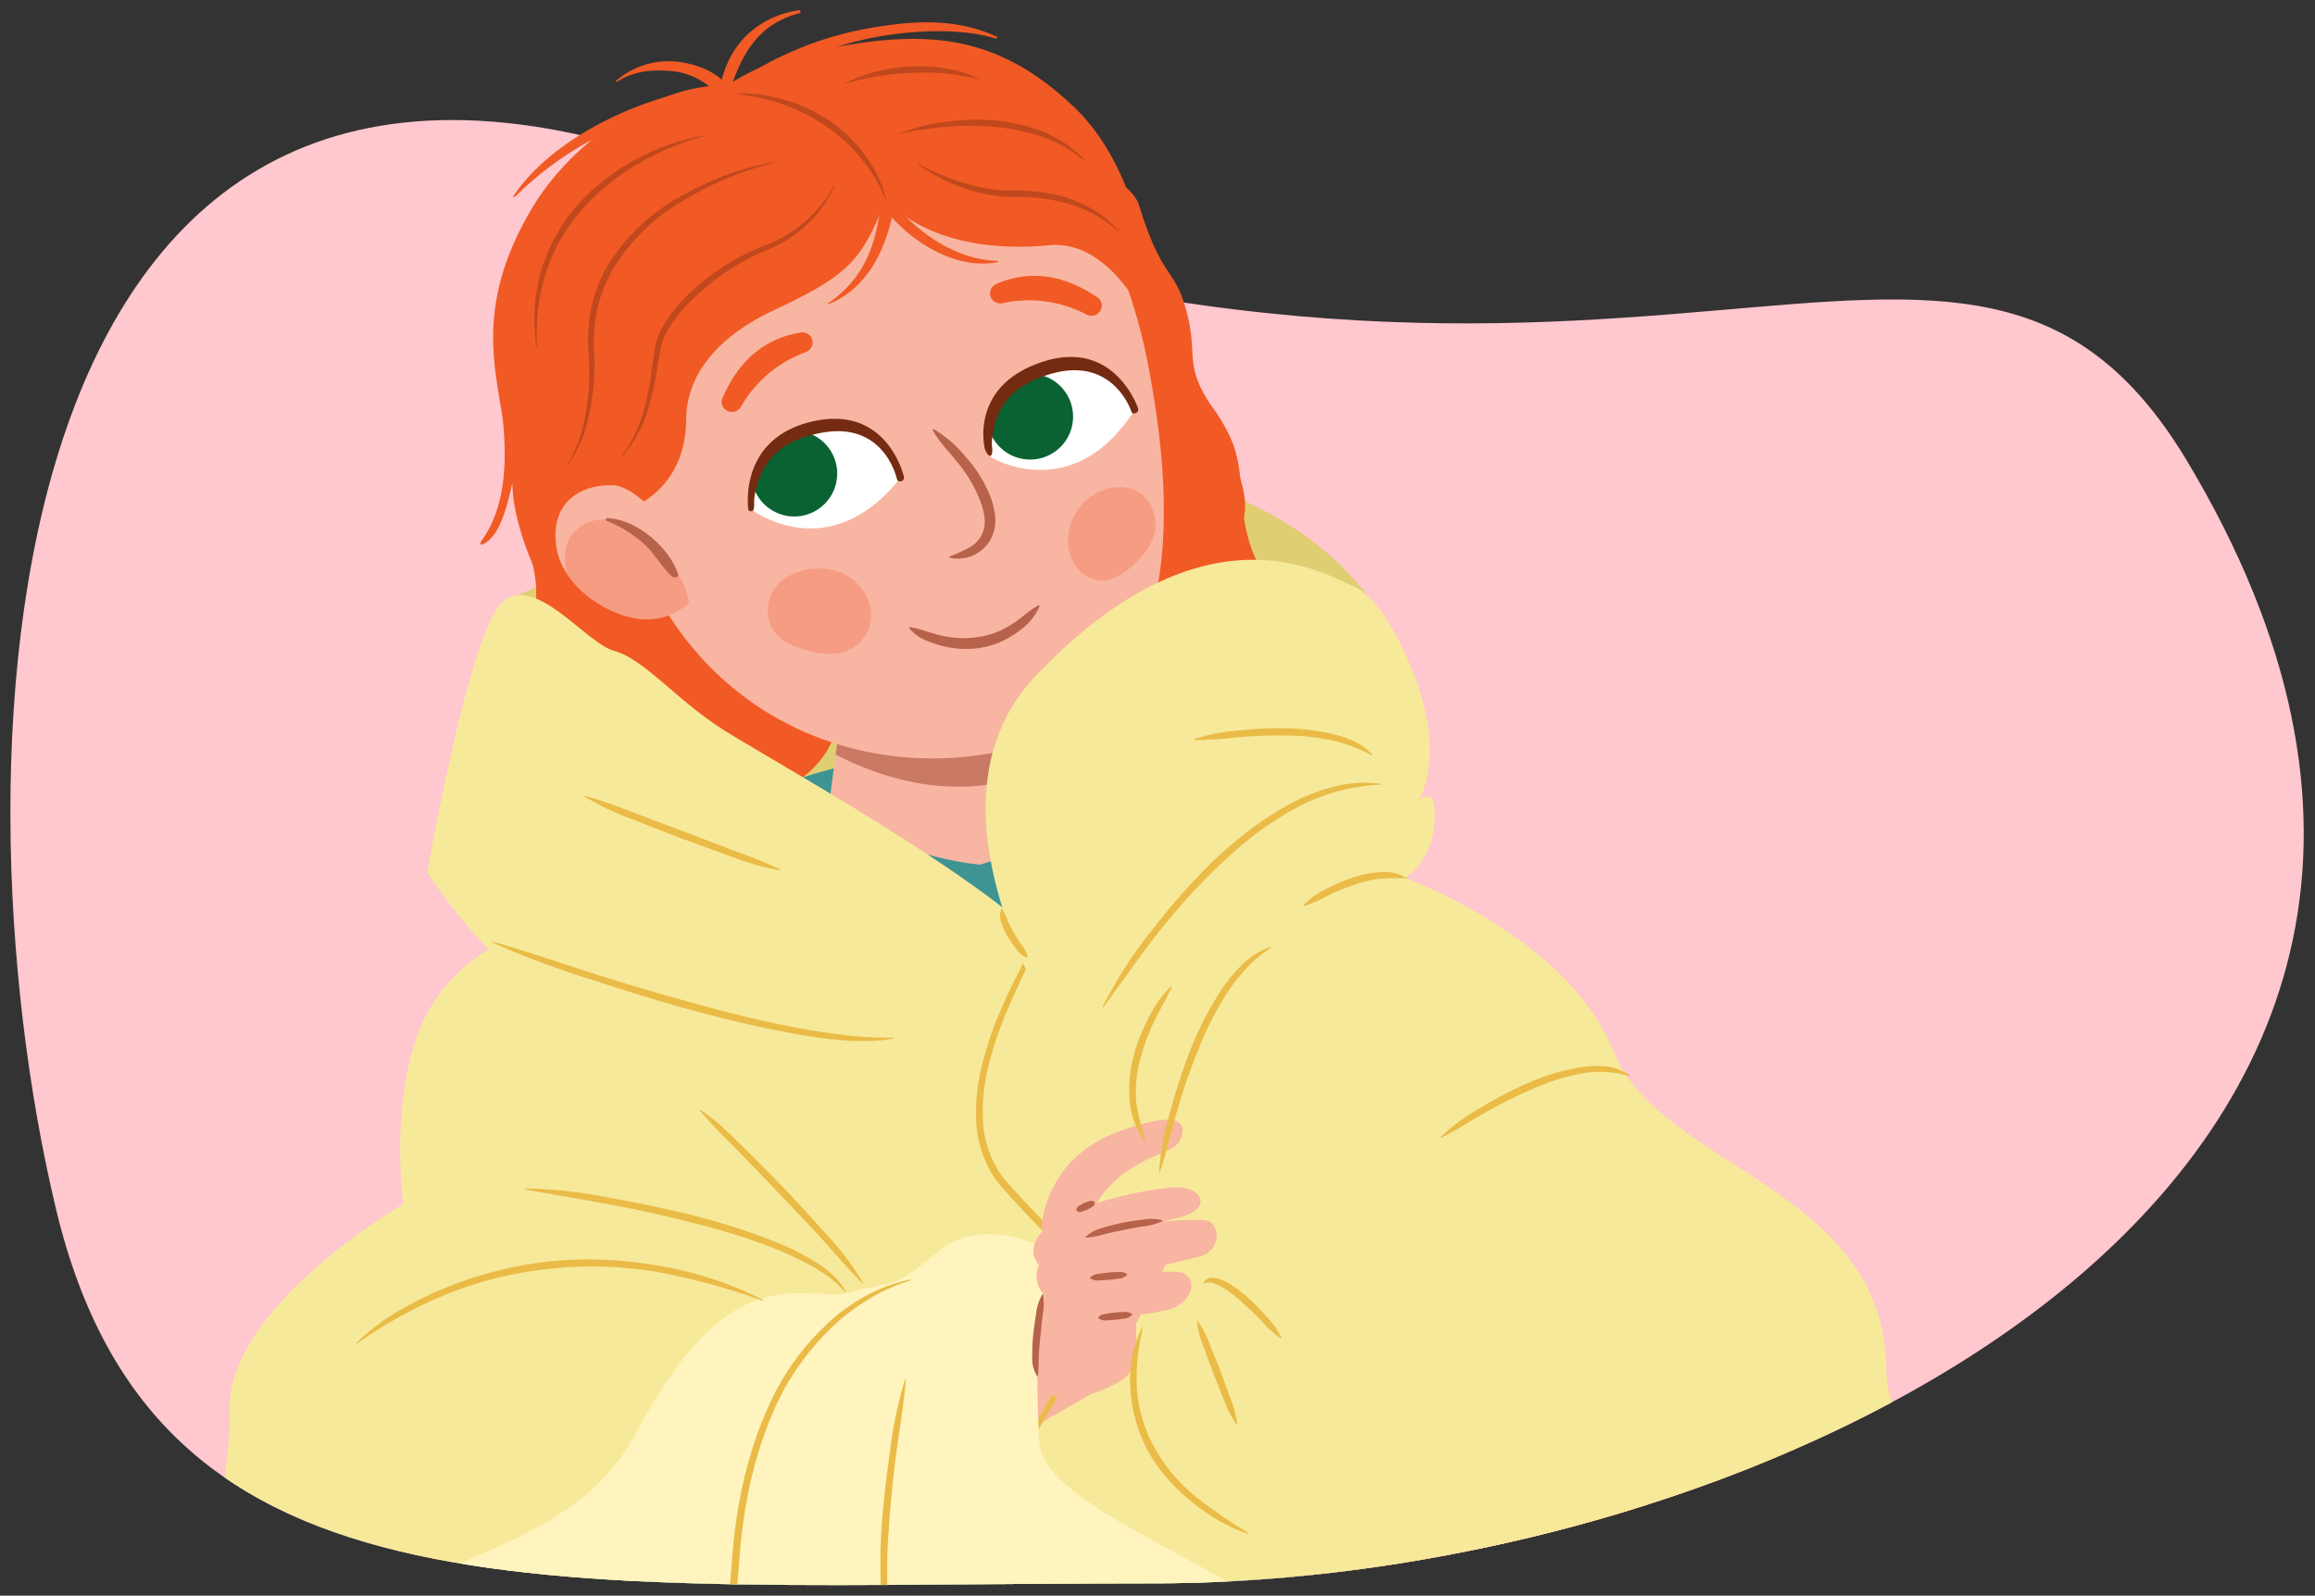 <svg xmlns="http://www.w3.org/2000/svg" xmlns:xlink="http://www.w3.org/1999/xlink" width="380" height="262" viewBox="0 0 380 262"><rect x="0" y="0" width="380" height="262" fill="#333333" stroke="none"/><defs><clipPath id="a"><path d="M359.021,75.726c70.589,117.882-69.629,184.235-169.235,184.235S25.856,268.12,9.2,198.55C-8.8,123.373,43.951-54.666,161.551-9.686,314.727,48.9,322.27,14.351,359.021,75.726Z" fill="none"/></clipPath><clipPath id="b"><path d="M236.049,294.141c.725,10.134,19.919,12.614,40.033,9.639,25.263-3.734,34.263-16.366,31.7-26.2-4.414-16.931-26.323-13.187-41.82-7.736C247.59,276.307,234.4,271.168,236.049,294.141Z" fill="none"/></clipPath><clipPath id="c"><path d="M221.508,184.271a110.937,110.937,0,0,0,5.309,22.6c4.7-4.021,27.973,12.718,17.435,22.268-23.733,21.5-38.649,16.38-52.605-31.66Z" fill="none"/></clipPath><clipPath id="d"><path d="M170.935,114.439s1.357,14.763,1.109,18.759c1.234,12.395-20.27,25.152-36-.756l2.743-20.78Z" fill="none"/></clipPath><clipPath id="e"><path d="M91.34,89.94c-1.09-6.909,3.323-10.436,9.3-10.267,3.179.088,8.034,5.108,9.853,8.725.647,1.288,4.316,9.3,2.529,10.716-4.534,3.61-9.036,2.972-13.466.75C96.059,98.11,92.041,94.407,91.34,89.94Z" fill="#f8b5a2"/></clipPath><clipPath id="f"><path d="M162.589,75.048s13.468,8.21,23.667-7.731c0,0-3.273-9.944-14.5-6.636C160.38,64.034,162.589,75.048,162.589,75.048Z" fill="#fff"/></clipPath><clipPath id="g"><path d="M123.48,83.749s12.565,9.533,24.33-5.291c0,0-2.248-10.225-13.755-8.073C122.4,72.565,123.48,83.749,123.48,83.749Z" fill="#fff"/></clipPath><clipPath id="h"><path d="M101.713,279.661s1.233,36.559,19.307,50.114,69.166,9.275,104.747-5.34c-10.4-22.88-13.174-48.156-7.805-75.993-14.425,6.621-29.085,15.755-43.952,27.111A231.544,231.544,0,0,1,101.713,279.661Z" fill="none"/></clipPath></defs><path d="M359.021,75.726c70.589,117.882-69.629,184.235-169.235,184.235S25.856,268.12,9.2,198.55c-18-75.177-11.129-215.1,106.471-170.118C268.845,87.02,322.27,14.351,359.021,75.726Z" fill="#ffc7ce"/><g clip-path="url(#a)"><path d="M82.417,98.983s60.089-29.825,99.563-23.246S233.3,105.124,233.3,124.422s-3.948,17.106-3.948,17.106,42.106,60.527,31.141,92.984,91.229-3.509,77.633,53.071S150.4,395.04,125.839,352.934,82.417,98.983,82.417,98.983Z" fill="#e0ce73"/><g clip-path="url(#b)"><path d="M243.383,268.2a27.782,27.782,0,0,1,8.445-2.687,87.7,87.7,0,0,0,13.138-3.917,71.3,71.3,0,0,1,27.22-4.765c8.49.2,16.7,2.458,22.833,8.506,4.9,4.837,10.864,12.639,11.817,19.578a5.161,5.161,0,0,1-7,5.425c-6.343-2.677-9.052-9.753-13.151-14.819-5.268-6.511-13.589-6.973-21.476-6.68-8.393.309-16.018,3.76-23.944,6.122-5.226,1.557-15.445,4.394-19.392-.792C240.242,272.021,241.167,269.434,243.383,268.2Z" fill="#685a65"/></g><path d="M224.535,238.164s29.575-19.306,48.471-16.02,22.181,20.128,16.431,32.451-61.616,44.774-61.616,44.774Z" fill="#f8b5a2"/><path d="M244.665,222.348c-2.479,13.471-4.221,23.742-1.232,37.38L199.48,274.516l-3.286-30.808Z" fill="#2e4970"/><path d="M226.664,203.671s-15.829,35.908-44.027,13.994l2.174-13.674,23.365-10.973,12.056.564Z" fill="#dd9226"/><path d="M221.508,184.271a110.937,110.937,0,0,0,5.309,22.6c14.676-9.833,20.474,4.225,13.327,17.75-14.963,28.316-34.541,20.9-48.5-27.142Z" fill="#f8b5a2"/><g clip-path="url(#c)"><path d="M186.665,204.165l37.013-15.083,4.254,14.885s-24.451-.814-33.163,15.149Z" fill="#b7624b" opacity="0.6"/></g><path d="M182.187,127.64c12.513.73,29.885,8.851,44.477,76.031,0,0-23.422-8.068-44.027,13.994L165.9,168.038S169.675,126.911,182.187,127.64Z" fill="#3d9493"/><path d="M186.049,217.031s-6.27-15.452-1.562-36.941l-14.4,20.877,10.764,21.916Z" fill="#c48f3b" opacity="0.4"/><path d="M201.5,168.8c-2.525-16.295-9.088-37.161-16.8-41.289-25.594-6.459-46.028-4.482-64.283,4.923-30.99,24.886-25.243,146.077-25.243,146.077,55.331,20.273,112.909-9.085,112.909-9.085C197.41,223.509,204.855,190.417,201.5,168.8Z" fill="#3d9493"/><path d="M170.935,114.439s1.358,14.763,1.109,18.759c.124,4.126-4.1,6.575-11.117,8.768,0,0-13.878-.974-24.887-9.524l2.743-20.78Z" fill="#f8b5a2"/><g clip-path="url(#d)"><path d="M137.182,111.737l39.312,7.231-.043,4.278s-16.432,13.611-41.3-.442Z" fill="#b7624b" opacity="0.7"/></g><path d="M127.71,229.709l.315-7.561h-35.6l.63,9.137A110.044,110.044,0,0,0,127.71,229.709Z" fill="#b7624b" opacity="0.6"/><path d="M210.979,258.3S240.555,239,259.45,242.281s23.375,20.758,16.431,32.451c-23.4,39.415-97.445,50.442-97.445,50.442Z" fill="#f8b5a2"/><path d="M123.975,131c-47.239,11.913-39.1,92.795-39.1,92.795,15.659,6.606,33.09,4.673,52.579-.822-1.484-28.54-4.72-52.228-11.913-72.3L134.165,140Z" fill="#3d9493"/><path d="M140.176,24.232c.878-3.7,11.529-14.717,13.5-13.365,7.032,4.829,14.549,8.1,19.411,14.446.364.188.73.375,1.088.565,3.356,1.785,11.331,3.037,12.868,8.032,3.884,12.611,5.937,9.714,7.935,18.054,1.543,6.442-.533,8.042,3.8,14.583a28.465,28.465,0,0,1,3.286,5.533c2.4,5.373,1.5,13.009,1.858,16.484.842,8,4.378,12.267,7.906,12.312.306.1,1.317.213.6.946-5.576,5.707-6.218,7.423-13.69,4.262-.025-.54.227,3.715,2.914,6.386.462.457,1.073,1.152.387,1.53-7.945,4.334-20.291,1.055-22.037-.281-4.331-2.023-2.027-8.983-1.585-14.519a19.713,19.713,0,0,1-.816-3.726,31.475,31.475,0,0,0-5.462-12.328c-3.743-5.47-9.271-9-12.789-14.663-.768-1.237-.169-3.328,1.063-3.592a6.01,6.01,0,0,1-.8-1.358,2.628,2.628,0,0,1,1.618-3.543,4.283,4.283,0,0,1,1.179-.1c-.015-.027-.03-.05-.044-.077a1.792,1.792,0,0,1,2.446-2.4c.163.11.315.232.472.349,0-.148,0-.3,0-.439a24.942,24.942,0,0,0-1.922-10.374C160.87,41.044,155.3,36.572,152.7,30.772c-2.565-.951-5.244-1.827-7.568-2.8-1.68-.321-3.408-.621-5.221-.907C139.03,26.924,139.349,25.671,140.176,24.232Z" fill="#f15a24"/><path d="M213.475,96.21c-7.339,1.512-9.386-8.956-9.768-15.643-.052-.923-2.586-.364-2.752.451-.992,4.836,1.2,9.386,3.781,13.019,1.6,2.245,6.014,4.265,8.661,2.331C213.593,96.226,213.747,96.152,213.475,96.21Z" fill="#f15a24"/><path d="M208.008,109.7c-4.765,1.99-10.163-6.891-12.781-10.114-.442-.541-1.516.333-1.22,1.047,1.526,3.712,9.219,12.73,13.909,9.794C208.252,110.213,208.346,109.554,208.008,109.7Z" fill="#f15a24"/><path d="M129,87.512c-.887-2.523-1.9-4.976-2.565-7.631a100.766,100.766,0,0,1-1.9-13.539c-12.668,2.473-29.374-1.139-42,1.586,1.83,7.357,1.236,11.187,1.928,15.146A42.626,42.626,0,0,0,87.1,91.8c2.264,5.971.546,8.008-.12,14.919-.365,3.817,1.044,12.1,2.691,14.469,3.172,4.576.158,14-2.816,16.325-.219.266-2.149,1.285-1.246,1.341,7.033.454,16.006-2.4,18.3-10.568-.2-.4,4.27,2.31.621,9.336-.31.6-.3,1.12.4.8,5.642-2.585,8.589-5.111,9.22-12.569.325.084,1.109.483,2.9,2.3.664.676,1.4,1.953,2.154,4.562.263.91,4.643-3.368,6.282-5.921,1.318,1.541,1.357,4.293,2.015,3.7.008,0,.011-.016.017-.02,7.4-4.281,9.978-8.014,10.759-16.178.944-9.882-4.352-18.906-8.625-26.378A.751.751,0,0,0,129,87.512Z" fill="#f15a24"/><path d="M88.768,113.1c-.321-.727-1.433.033-1.271.771a59.611,59.611,0,0,1,1.524,8.26c.286,3.677-1.459,12.168-6.747,11.921-.391-.019-.542.165-.188.26,3.622.971,6.917-2.544,8.006-6.3A22.139,22.139,0,0,0,88.768,113.1Z" fill="#f15a24"/><path d="M105.063,119.176c-.464,8.253-3.723,20.648-13.921,21.117-.423.02-.628.561-.2.615,4.792.589,10.315-2.352,13.144-6.853,2.953-4.7,2.749-10.288,2.725-15.3C106.808,117.552,105.129,118.011,105.063,119.176Z" fill="#f15a24"/><path d="M188.455,59.874c5.98,31.091,2.658,56.142-21.113,62.731-23.859,6.608-54.617-3.3-64.865-37.732-9-30.243,2.73-62.116,31.365-71.109C157.455,6.35,181.661,24.544,188.455,59.874Z" fill="#f8b5a2"/><path d="M155.878,91.369a25.594,25.594,0,0,0,3.074-1.385,5.064,5.064,0,0,0,2.157-2.062,5.156,5.156,0,0,0,.5-2.911,11.551,11.551,0,0,0-.849-3.117,22.378,22.378,0,0,0-3.415-5.766c-1.406-1.8-3.1-3.387-4.253-5.533l.157-.155a20.194,20.194,0,0,1,5.336,4.664,21.4,21.4,0,0,1,3.858,6.128,12.889,12.889,0,0,1,.913,3.635,6.507,6.507,0,0,1-.835,3.851,6.19,6.19,0,0,1-6.629,2.87Z" fill="#b7624b"/><path d="M176.288,17.562c13.534,12.864,13.382,38.407,13.382,38.407-3.067-7.851-9.233-16.479-17.442-15.706-19.734,1.859-26.842-7.576-26.842-7.576-3.97,10.466-6.3,12.615-19.344,18.725-3,1.534-13.291,6.864-13.4,17.409-.2,18.577-22.134,18.166-26.654,15.56,0,0-3.057-12.621-4.149-19.748s-2.6-16.645,5.275-30.09C94.3,22.278,108.46,13.777,119.407,14a36.375,36.375,0,0,1,12.84-5.246C150.84,4.6,163.038,4.969,176.288,17.562Z" fill="#f15a24"/><path d="M186.286,80.466c3.305,1.517,4.7,6.28,1.854,9.959-2.7,3.477-6,5.947-9.3,4.431s-4.5-5.957-2.665-9.92S182.983,78.951,186.286,80.466Z" fill="#f69c83"/><path d="M127.514,96.176a6.15,6.15,0,0,0,2.679,9.833c4.267,1.692,8.679,2.171,11.282-.9s1.781-7.649-1.85-10.223S130.12,93.105,127.514,96.176Z" fill="#f69c83"/><path d="M121.01,67.406a1.655,1.655,0,0,1-1.424.12,1.59,1.59,0,0,1-.971-2.206c1.562-3.606,4.978-9.457,12.75-10.706a1.706,1.706,0,0,1,2,1.258,1.759,1.759,0,0,1-1.256,1.993,20.308,20.308,0,0,0-10.324,8.629A2.1,2.1,0,0,1,121.01,67.406Z" fill="#f15a24"/><path d="M179.206,51.862a1.657,1.657,0,0,0,1.268-.662,1.593,1.593,0,0,0-.359-2.383c-3.255-2.208-9.271-5.322-16.506-2.215a1.708,1.708,0,0,0-1.01,2.132,1.763,1.763,0,0,0,2.13,1.011A20.283,20.283,0,0,1,178.066,51.5,2.119,2.119,0,0,0,179.206,51.862Z" fill="#f15a24"/><path d="M91.34,89.94c-1.09-6.909,3.323-10.436,9.3-10.267,3.179.088,8.034,5.108,9.853,8.725.647,1.288,4.316,9.3,2.529,10.716-4.534,3.61-9.036,2.972-13.466.75C96.059,98.11,92.041,94.407,91.34,89.94Z" fill="#f8b5a2"/><g clip-path="url(#e)"><path d="M94.176,87.419C91.32,90.51,92.7,97.494,98.287,101.693c5.291,3.969,10.644,6.365,13.5,3.273S113.2,95.434,108.64,90.5C102.605,83.972,97.035,84.329,94.176,87.419Z" fill="#f69c83"/><path d="M99.745,85.069c4.911.242,10.186,4.963,11.54,9.154.184.572-.65.756-1.032.391-1.589-1.51-2.658-3.419-4.195-4.991a20.22,20.22,0,0,0-6.425-4.081A.243.243,0,0,1,99.745,85.069Z" fill="#b7624b"/></g><path d="M82.525,59.259c-.358-1.065-1.448-.274-1.264.783,1.649,9.508,3.325,21.206-2.272,28.83-.23.314-.124.67.17.548,2.924-1.21,4.148-6.523,4.973-10.3C85.5,72.862,84.462,65.032,82.525,59.259Z" fill="#f15a24"/><path d="M117.974,15.978c.886-.329,1.223-1.82.194-1.743-10.759.8-26.544,7.4-33.7,17.656-.384.548-.247.727.315.173C98.907,18.159,116.01,16.709,117.974,15.978Z" fill="#f15a24"/><path d="M143.512,4.484a56.338,56.338,0,0,0-25.9,11.39c-.894.708-.075,2.048.89,1.39,7.267-4.958,14.638-8.69,22.8-10.651,6.475-1.555,15.827-2.227,21.972-.33.362.111.642-.131.3-.285C156.683,2.867,149.816,3.459,143.512,4.484Z" fill="#f15a24"/><path d="M112.024,10.252A13.173,13.173,0,0,0,101.2,13.2c-.238.224-.047.32.273.115,2.643-1.689,5.689-1.923,8.769-1.641,3.784.345,6.153,2.294,8.8,4.75a.633.633,0,0,0,1.069-.573C119.365,12.461,115.129,10.755,112.024,10.252Z" fill="#f15a24"/><path d="M131.022,1.691c-7.777,1.253-12.357,7-12.988,14.093-.064.729,1.228.85,1.435.17,1.993-6.513,4.549-11.862,11.669-13.763C131.586,2.072,131.47,1.619,131.022,1.691Z" fill="#f15a24"/><path d="M146.253,15.761c-2.788,11.819,1.488,25.865-10.219,33.971-.262.181-.147.261.164.129C148.19,44.78,148,26.843,147.713,15.872A.742.742,0,0,0,146.253,15.761Z" fill="#f15a24"/><path d="M163.622,42.828c-8.278-.257-16-6.857-20.013-13.813-.452-.782-1.5-.085-1.169.694,3.167,7.429,12.761,14.92,21.178,13.36C163.987,43,163.969,42.839,163.622,42.828Z" fill="#f15a24"/><path d="M145.335,32.7a24.215,24.215,0,0,0-3.994-6.695,27.273,27.273,0,0,0-5.752-5.269c-.513-.406-1.1-.695-1.65-1.049a13.7,13.7,0,0,0-1.71-.947l-1.761-.856-1.835-.685-.918-.342c-.31-.1-.629-.172-.944-.26l-1.893-.5c-1.273-.29-2.574-.452-3.86-.684l.013-.107c.658.009,1.32.034,1.981.081s1.336.042,1.99.159l1.963.382c.326.069.659.122.983.205l.962.287c.644.191,1.29.383,1.924.607l1.849.819a12.866,12.866,0,0,1,1.789.949c.572.358,1.187.652,1.726,1.065a23.829,23.829,0,0,1,5.79,5.622A28.087,28.087,0,0,1,144.1,28.9a18.215,18.215,0,0,1,1.339,3.766Z" fill="#c1481d"/><path d="M137.023,30.455a20.454,20.454,0,0,1-10.69,10.415,38.2,38.2,0,0,0-12.2,7.858,23.65,23.65,0,0,0-4.556,5.511,9.646,9.646,0,0,0-1.191,3.21c-.2,1.212-.4,2.437-.623,3.666a42.32,42.32,0,0,1-1.8,7.35,23.272,23.272,0,0,1-3.8,6.509l-.088-.063a24.586,24.586,0,0,0,3.347-6.623A41.979,41.979,0,0,0,106.94,61c.174-1.232.334-2.467.533-3.7a10.612,10.612,0,0,1,1.25-3.529,24.473,24.473,0,0,1,4.68-5.822A37.58,37.58,0,0,1,126.037,40.1a21.237,21.237,0,0,0,10.889-9.693Z" fill="#c1481d"/><path d="M150.724,26.9a35.863,35.863,0,0,0,3.985,1.872,29.423,29.423,0,0,0,4.1,1.431,26.16,26.16,0,0,0,8.474,1.08,30.7,30.7,0,0,1,4.535.412,20.289,20.289,0,0,1,4.414,1.163,22.421,22.421,0,0,1,4.05,2.076,18.436,18.436,0,0,1,3.367,2.985l-.072.08a21.235,21.235,0,0,0-7.607-4.351,27.861,27.861,0,0,0-8.692-1.294,25.249,25.249,0,0,1-8.733-1.359,30.068,30.068,0,0,1-7.882-4.009Z" fill="#c1481d"/><path d="M147.466,22.047A26.64,26.64,0,0,1,155.283,20a36.974,36.974,0,0,1,8.135-.216,29.235,29.235,0,0,1,7.972,1.893A24.952,24.952,0,0,1,175,23.639a18.858,18.858,0,0,1,3.077,2.654l-.07.081a23.981,23.981,0,0,0-6.9-3.914,34.919,34.919,0,0,0-7.789-1.609,47.878,47.878,0,0,0-7.97-.019q-1.99.145-3.966.455c-.659.091-1.313.217-1.968.334l-.978.2-.487.109-.243.056-.118.029s0,0,0,0c.06-.031-.072-.154-.04-.1l-.021,0-.031.008-.061.016Z" fill="#c1481d"/><path d="M138.851,13.609a21.655,21.655,0,0,1,5.275-1.938,29.848,29.848,0,0,1,5.581-.768c.941-.035,1.885-.018,2.826.019a25.969,25.969,0,0,1,2.81.329,19.8,19.8,0,0,1,5.378,1.672l-.028.1a34.387,34.387,0,0,0-5.431-.938,38.116,38.116,0,0,0-5.511-.116,44.385,44.385,0,0,0-10.875,1.74Z" fill="#c1481d"/><path d="M127.139,26.685a55.043,55.043,0,0,0-15.177,6.378A32.276,32.276,0,0,0,100.4,44.58a23.217,23.217,0,0,0-2.652,7.754,25.067,25.067,0,0,0-.283,4.106c0,.689.054,1.372.095,2.063s.03,1.383.016,2.074a38.284,38.284,0,0,1-1.03,8.209,20.888,20.888,0,0,1-3.34,7.535l-.086-.064a21.628,21.628,0,0,0,2.871-7.607,37.823,37.823,0,0,0,.745-8.089c.009-1.361-.167-2.65-.2-4.108a25.961,25.961,0,0,1,.246-4.267,24.173,24.173,0,0,1,2.681-8.123,32.4,32.4,0,0,1,12.06-11.708,52.209,52.209,0,0,1,7.569-3.569,48.027,48.027,0,0,1,8.021-2.206Z" fill="#c1481d"/><path d="M115.563,22.368a43.482,43.482,0,0,0-11.031,4.664,36.268,36.268,0,0,0-9.2,7.624,29.028,29.028,0,0,0-5.81,10.4,34.211,34.211,0,0,0-1.367,11.869l-.107.007a32.634,32.634,0,0,1-.291-6.066,30.833,30.833,0,0,1,.971-6.056,29.006,29.006,0,0,1,5.79-10.85A32.822,32.822,0,0,1,99,29.71a33.523,33.523,0,0,1,5.111-3.4,45.3,45.3,0,0,1,5.56-2.516,34,34,0,0,1,5.872-1.533Z" fill="#c1481d"/><path d="M162.589,75.048s13.468,8.21,23.667-7.731c0,0-3.273-9.944-14.5-6.636C160.38,64.034,162.589,75.048,162.589,75.048Z" fill="#fff"/><g clip-path="url(#f)"><path d="M175.837,66.356a7.047,7.047,0,1,1-8.794-4.692A7.042,7.042,0,0,1,175.837,66.356Z" fill="#0a6232"/></g><path d="M162.578,74.845l-.024,0c-.322.075-.8-.789-.887-1.111-.029-.111-2.665-10.467,9.641-14.382,11.666-3.694,15.46,7.572,15.5,7.678a.651.651,0,0,1-.375.8c-.322.079-.6.1-.7-.212-.129-.39-3.18-9.291-13.481-6.159-.072.023-.147.053-.221.075-4.747,1.444-7.685,4.112-8.694,8.035-.753,2.935-.485,3.907-.478,3.931C162.931,73.823,162.888,74.773,162.578,74.845Z" fill="#742b11"/><path d="M123.48,83.749s12.565,9.533,24.33-5.291c0,0-2.248-10.225-13.755-8.073C122.4,72.565,123.48,83.749,123.48,83.749Z" fill="#fff"/><g clip-path="url(#g)"><path d="M137.292,76.4a7.047,7.047,0,1,1-8.272-5.561A7.046,7.046,0,0,1,137.292,76.4Z" fill="#0a6232"/></g><path d="M123.5,83.9l-.025.006c-.322.074-.587.044-.638-.282-.019-.114-1.733-11.864,10.911-14.51,11.979-2.49,14.608,9.057,14.631,9.168a.622.622,0,0,1-.453.739c-.327.048-.619-.011-.688-.333-.087-.4-2.265-9.785-12.8-7.544l-.227.048c-4.855,1.033-8.052,3.352-9.456,7.156a11.335,11.335,0,0,0-.973,4.075C123.836,82.74,123.811,83.825,123.5,83.9Z" fill="#742b11"/><path d="M196.459,66.6c-.456-.43-.5,1.392-.1,1.854,3.241,3.761,8.076,11.366,7.233,16.572-.051.32.473.459.558.139C205.568,79.782,200.331,70.243,196.459,66.6Z" fill="#f15a24"/><path d="M87.493,93.239c2.292,7.464-3.836,22.439-1.665,28.194a.246.246,0,0,0,.479-.111c-.6-6.059,3.029-12.011,5.051-17.618C91.6,103.021,87.277,92.538,87.493,93.239Z" fill="#f15a24"/><path d="M149.365,102.948c2.03.368,3.731,1.142,5.608,1.508a15.722,15.722,0,0,0,5.577.136,13.355,13.355,0,0,0,5.206-1.887,20.631,20.631,0,0,0,2.313-1.636,17,17,0,0,1,2.422-1.716l.171.138a9.547,9.547,0,0,1-1.652,2.6,13.988,13.988,0,0,1-2.39,1.971,13.669,13.669,0,0,1-5.794,2.319,15.457,15.457,0,0,1-6.215-.341c-1.974-.541-4.013-1.218-5.367-2.907Z" fill="#b7624b"/><g clip-path="url(#h)"><path d="M101.713,279.661s1.233,36.559,19.307,50.114,69.166,9.275,104.747-5.34c-10.4-22.88-13.64-44.895-8.27-72.732a179.744,179.744,0,0,0-43.487,23.85A231.544,231.544,0,0,1,101.713,279.661Z" fill="#2e4970"/></g><path d="M215.9,255.336a120.775,120.775,0,0,1,19.917-9.837,70.19,70.19,0,0,1,10.7-3.15,38.637,38.637,0,0,1,11.172-.8,29.369,29.369,0,0,1,10.734,3.268,20.184,20.184,0,0,1,8.054,7.762A21.257,21.257,0,0,1,279.12,263.4a25.634,25.634,0,0,1-2.7,10.738,26.364,26.364,0,0,0,2.207-10.74,20.681,20.681,0,0,0-2.821-10.429,20.035,20.035,0,0,0-7.821-7.348,28.606,28.606,0,0,0-10.4-3.076,37.693,37.693,0,0,0-10.9.7,79.828,79.828,0,0,0-10.617,2.978c-3.478,1.221-6.891,2.638-10.247,4.18C222.457,251.914,219.163,253.6,215.9,255.336Z" fill="#b7624b"/><g opacity="0.3"><path d="M173.965,275.5a90.786,90.786,0,0,1,9.986-7.461c3.487-2.268,7.072-4.381,10.714-6.388a171.824,171.824,0,0,1,22.629-10.484l1.011-.375-.247,1.052c-.678,2.887-1.233,5.832-1.714,8.774s-.865,5.9-1.148,8.875c-.25,2.971-.447,5.946-.491,8.926a85.984,85.984,0,0,0,.351,8.94l-.145.025a48.566,48.566,0,0,1-1.054-8.96,87.333,87.333,0,0,1,.316-9.023c.264-3,.635-5.983,1.093-8.955s1-5.924,1.669-8.873l.764.676c-3.857,1.473-7.657,3.1-11.419,4.816s-7.459,3.571-11.1,5.537-7.2,4.06-10.7,6.26c-3.516,2.178-6.95,4.477-10.424,6.755Z" fill="#172538"/></g><path d="M70.136,143.282s6.58-37.72,11.843-43.86,14.035,6.14,18.86,7.456,10.088,7.895,17.544,12.72,44.3,25,54.387,36.842,31.14,26.316,32.456,38.159,3.509,57.9.439,53.948-65.791,3.509-79.826-10.088-34.65-71.492-42.983-79.826A97.234,97.234,0,0,1,70.136,143.282Z" fill="#f7e99a"/><path d="M175.494,207.754h0s-34.288,14.808-47.661,19.993c-11.643,1.063-24.854,21.761-16.454,26.035,11.7,5.954,22.409.063,37.315-7.829,10.382-5.5,36.564-20.572,36.564-20.572s8.983-5.792,9.872-6.739,13.743-19.08,13.743-19.08C199.4,198.05,186.885,201.316,175.494,207.754Z" fill="#f8b5a2"/><path d="M85.488,153.37s-11.843,3.509-16.667,15.79-2.632,28.509-2.632,28.509S36.8,214.774,37.68,231.88s-18.86,75,16.667,64.913,74.562-66.667,76.755-72.369.877-32.018-2.193-34.65S85.488,153.37,85.488,153.37Z" fill="#f7e99a"/><path d="M164.485,149.28c.811,1.324,1.587,2.669,2.375,4.008l1.155,2.023.578,1.012.289.506.072.126.036.064a.574.574,0,0,1,.044.118.7.7,0,0,1,.016.1,1.346,1.346,0,0,1-.06.423,19.091,19.091,0,0,1-.932,2.2l-.984,2.1c-.651,1.4-1.268,2.816-1.868,4.234a57.856,57.856,0,0,0-2.931,8.728,30.823,30.823,0,0,0-.93,9.057,17.11,17.11,0,0,0,2.692,8.483,15.517,15.517,0,0,0,1.368,1.772l1.56,1.714c1.042,1.141,2.1,2.262,3.174,3.377,2.133,2.233,4.328,4.408,6.606,6.488a69.8,69.8,0,0,0,7.119,5.825l.455.313-.288.449q-4.976,7.742-9.682,15.662c-1.587,2.626-3.117,5.285-4.625,7.954-.755,1.333-1.491,2.678-2.189,4.041a36.633,36.633,0,0,0-1.918,4.166l-.141-.042a47.926,47.926,0,0,1,3.579-8.523c1.394-2.748,2.911-5.427,4.431-8.1q4.658-7.972,9.619-15.752l.166.761a70.313,70.313,0,0,1-7.3-5.9c-2.312-2.089-4.537-4.268-6.7-6.506-1.083-1.117-2.138-2.26-3.183-3.411l-1.562-1.734a16.874,16.874,0,0,1-1.46-1.914,18.231,18.231,0,0,1-2.83-9.054,31.875,31.875,0,0,1,1.009-9.374,58.808,58.808,0,0,1,3.031-8.87c.6-1.438,1.277-2.844,1.962-4.24.664-1.385,1.448-2.8,1.984-4.135.026-.069.042-.165.043-.147a.259.259,0,0,0,.025.082l-.032-.065-.065-.13-.261-.518-.52-1.038-1.041-2.076c-.676-1.393-1.364-2.782-2.016-4.191Z" fill="#eabb47"/><path d="M193.822,198.108s-51.755-57.9-23.684-87.282S217.946,94.6,222.332,96.352s10.088,12.719,11.842,21.491-1.316,13.6-1.316,13.6,3.07-3.07,2.632,3.509-4.825,9.21-4.825,9.21,26.755,9.65,34.211,28.51,44.3,22.368,44.738,51.755,53.071,8.772,34.211,52.632-20.615,105.265-73.247,82.9S144.7,295.477,166.19,255.126s27.194-49.124,27.632-55.7" fill="#f7e99a"/><path d="M172.77,205.564s-10.966-6.579-18.86,0-6.579,4.386-14.036,6.579-19.3-7.456-35.527,23.246-69.3,14.035-49.123,71.053,38.158,78.949,101.756,64.036c21.6-5.064,73.049-54.784,75-72.369,3.8-34.2-60.536-45.474-61.4-61.4C169.261,212.581,172.77,205.564,172.77,205.564Z" fill="#fff4bd"/><path d="M172.527,204.991s-3.8,19.517-1.849,22.514c2.379,3.65,8.57,1.968,13.55-.937s.232-22.751.232-22.751Z" fill="#f8b5a2"/><path d="M171.015,201.446s.208-11.1,12.628-15.665,10.653.234,9.985,1.578c-1.339,2.686-11.15,2.565-15.247,13.635S171.015,201.446,171.015,201.446Z" fill="#f8b5a2"/><path d="M169.678,206.151c-1.367-7.459,19.306-11.182,23.479-11.218s6.2,3.691-.058,5.09-20.92,7.959-21.774,8.15S169.678,206.151,169.678,206.151Z" fill="#f8b5a2"/><path d="M173.686,212.522c-1.661,2.616-6.7-3.68-.662-7.418s23.832-5.624,25.572-4.519,1.713,4.993-1.985,5.82S174.128,211.826,173.686,212.522Z" fill="#f8b5a2"/><path d="M176.961,210.4s14.883-2.3,17.181-1.387,1.734,4.013-1.094,5.553-14.195,1.685-17.29,3.339-6.593-3.5-1.168-7.115C176.339,210.157,176.961,210.4,176.961,210.4Z" fill="#f8b5a2"/><path d="M171.213,212.593a9.771,9.771,0,0,1-.076,3.379l-.344,3.317c-.121,1.1-.207,2.2-.274,3.3-.049,1.112,0,2.143-.15,3.3v.009a.077.077,0,0,1-.138.037,5.481,5.481,0,0,1-.783-3.363,32.925,32.925,0,0,1,.146-3.4c.125-1.123.27-2.243.473-3.352a8.137,8.137,0,0,1,1-3.252.08.08,0,0,1,.111-.021A.081.081,0,0,1,171.213,212.593Z" fill="#b7624b"/><path d="M185.011,209.331a2.08,2.08,0,0,1-1.47.607c-.5.091-1,.144-1.507.2-.506.034-1.011.071-1.52.075a2.183,2.183,0,0,1-1.556-.319.1.1,0,0,1-.02-.139l.006-.008a2.184,2.184,0,0,1,1.471-.6c.5-.091,1-.148,1.507-.208.5-.035,1.01-.077,1.519-.08a2.078,2.078,0,0,1,1.557.324.1.1,0,0,1,.015.144Z" fill="#b7624b"/><path d="M180.3,216.3c.409-.536.875-.5,1.327-.6s.911-.142,1.367-.2c.46-.034.918-.07,1.381-.072a1.854,1.854,0,0,1,1.42.322.1.1,0,0,1,.015.145h0a1.856,1.856,0,0,1-1.327.6c-.453.09-.91.146-1.367.205-.459.035-.917.075-1.379.077a1.769,1.769,0,0,1-1.421-.327A.108.108,0,0,1,180.3,216.3Z" fill="#b7624b"/><path d="M190.792,200.511a9.357,9.357,0,0,1-3.127.834c-1.047.194-2.094.373-3.133.59-1.041.2-2.076.421-3.105.661a12.424,12.424,0,0,1-3.156.6.079.079,0,0,1-.081-.078.082.082,0,0,1,.023-.057,6.66,6.66,0,0,1,2.926-1.5c1.039-.333,2.1-.584,3.159-.811,1.067-.2,2.138-.369,3.215-.479a7.281,7.281,0,0,1,3.268.092.081.081,0,0,1,.011.146Z" fill="#b7624b"/><path d="M179.693,197.485c-.044.56-.323.6-.548.76a6.7,6.7,0,0,1-.715.39,6.907,6.907,0,0,1-.767.273.851.851,0,0,1-.93-.088.144.144,0,0,1-.061-.134.854.854,0,0,1,.55-.755,7.2,7.2,0,0,1,.713-.4,6.7,6.7,0,0,1,.765-.277c.268-.064.483-.246.932.092A.156.156,0,0,1,179.693,197.485Z" fill="#b7624b"/><path d="M180.97,165.329a72.725,72.725,0,0,1,8.3-12.823,103.714,103.714,0,0,1,10.187-11.43,76.061,76.061,0,0,1,5.868-4.955,51.537,51.537,0,0,1,6.486-4.146,29.828,29.828,0,0,1,7.182-2.811,20.277,20.277,0,0,1,7.661-.477l-.009.146a32.263,32.263,0,0,0-14.338,4.07,50.454,50.454,0,0,0-6.3,4.117,74.829,74.829,0,0,0-5.721,4.93A104.265,104.265,0,0,0,190.1,153.158c-1.575,1.98-3.064,4.026-4.545,6.079L181.1,165.4Z" fill="#eabb47"/><path d="M195.948,121.366a31.867,31.867,0,0,1,7.424-1.428,64.231,64.231,0,0,1,7.577-.372,39.3,39.3,0,0,1,7.573.9,19.5,19.5,0,0,1,3.657,1.188c.569.312,1.139.617,1.677.966.5.418.983.849,1.432,1.293l-.093.114a25.5,25.5,0,0,0-6.9-2.535,38.239,38.239,0,0,0-7.366-.725c-2.482-.045-4.97.064-7.456.246a67.65,67.65,0,0,1-7.5.5Z" fill="#eabb47"/><path d="M213.937,148.692a11.068,11.068,0,0,1,3.65-2.66,27.244,27.244,0,0,1,4.145-1.836,18.068,18.068,0,0,1,4.474-.967,6.816,6.816,0,0,1,4.483.861l-.048.139a32.643,32.643,0,0,0-4.327.066,20.35,20.35,0,0,0-4.191,1.042A35.291,35.291,0,0,0,218.076,147a25.611,25.611,0,0,1-4.056,1.815Z" fill="#eabb47"/><path d="M187.577,218.05a34.476,34.476,0,0,0-.936,10.282,23.455,23.455,0,0,0,3.068,9.721,28.732,28.732,0,0,0,2.968,4.2,32,32,0,0,0,3.711,3.595,87.229,87.229,0,0,0,8.611,5.9l-.063.133c-.831-.3-1.657-.621-2.467-.977-.8-.381-1.591-.78-2.368-1.206a36.45,36.45,0,0,1-4.378-3.034,32.984,32.984,0,0,1-3.894-3.667,29.916,29.916,0,0,1-3.165-4.342,24.414,24.414,0,0,1-3.078-10.237,19.212,19.212,0,0,1,1.856-10.422Z" fill="#eabb47"/><path d="M197.582,210.665a1.266,1.266,0,0,1,.9-.778,2.548,2.548,0,0,1,1.18-.015,6.982,6.982,0,0,1,2.032.847,20.1,20.1,0,0,1,3.373,2.547,37.77,37.77,0,0,1,2.9,3,12.282,12.282,0,0,1,2.4,3.4l-.112.095a16.18,16.18,0,0,1-3.075-2.765c-.954-.975-1.923-1.933-2.93-2.835a24.849,24.849,0,0,0-3.122-2.514,7.88,7.88,0,0,0-1.707-.855,2.032,2.032,0,0,0-1.717-.054Z" fill="#eabb47"/><path d="M196.589,216.868a15.839,15.839,0,0,1,2.056,4.057c.581,1.392,1.126,2.8,1.676,4.2.528,1.413,1.059,2.824,1.557,4.248a16.7,16.7,0,0,1,1.187,4.389l-.137.053a16.725,16.725,0,0,1-2.051-4.058c-.581-1.392-1.13-2.8-1.681-4.2-.529-1.412-1.063-2.822-1.562-4.246a15.8,15.8,0,0,1-1.182-4.391Z" fill="#eabb47"/><path d="M190.253,192.385a48.36,48.36,0,0,1,1.994-10.435,95.286,95.286,0,0,1,3.363-10.1,53.171,53.171,0,0,1,4.967-9.46,25.528,25.528,0,0,1,3.445-4.137,12.335,12.335,0,0,1,4.576-2.808l.061.134a19.672,19.672,0,0,0-3.986,3.333,30.088,30.088,0,0,0-3.223,4.065,52.061,52.061,0,0,0-4.725,9.328,96.848,96.848,0,0,0-3.459,9.936c-.991,3.376-1.744,6.8-2.868,10.171Z" fill="#eabb47"/><path d="M192.355,162.032c-.946,2.091-2.124,3.975-3.061,6.008a33.38,33.38,0,0,0-2.219,6.274,21.559,21.559,0,0,0-.58,6.553,31.9,31.9,0,0,0,1.641,6.424l-.126.076a11.946,11.946,0,0,1-2.561-6.393,22.646,22.646,0,0,1,.454-6.936,30.123,30.123,0,0,1,2.417-6.469,18.243,18.243,0,0,1,3.919-5.628Z" fill="#eabb47"/><path d="M236.461,186.707a33.706,33.706,0,0,1,6.872-5.011,64.67,64.67,0,0,1,7.575-3.921,36.8,36.8,0,0,1,8.208-2.49,16.892,16.892,0,0,1,4.335-.2,8.212,8.212,0,0,1,4.062,1.479l-.069.13a16.762,16.762,0,0,0-8.152-.372,35.738,35.738,0,0,0-7.909,2.559,77.911,77.911,0,0,0-7.506,3.75c-2.45,1.373-4.764,2.945-7.328,4.194Z" fill="#eabb47"/><path d="M80.817,154.6c5.483,1.525,10.832,3.4,16.236,5.125s10.835,3.351,16.3,4.84c5.456,1.526,10.951,2.922,16.5,4,2.774.549,5.568.981,8.366,1.329a57.1,57.1,0,0,0,8.445.468l.019.146a24.609,24.609,0,0,1-4.267.426,36.694,36.694,0,0,1-4.286-.145,79.254,79.254,0,0,1-8.473-1.191c-5.6-1.038-11.137-2.392-16.628-3.875-5.48-1.53-10.91-3.22-16.31-4.993a149.4,149.4,0,0,1-15.961-6Z" fill="#eabb47"/><path d="M168.59,157.25a3.685,3.685,0,0,1-1.814-1.489,15.5,15.5,0,0,1-1.338-1.908,12.113,12.113,0,0,1-.978-2.147,3.139,3.139,0,0,1-.113-2.385l.146-.011a8.258,8.258,0,0,1,.967,2.009,19.279,19.279,0,0,0,1.019,1.925c.355.64.767,1.252,1.168,1.874a5.01,5.01,0,0,1,1.051,2.032Z" fill="#eabb47"/><path d="M86.141,195.14a75.72,75.72,0,0,1,14.018,1.546c4.628.826,9.239,1.766,13.8,2.919a107.336,107.336,0,0,1,13.447,4.359,40.786,40.786,0,0,1,6.355,3.175,17.126,17.126,0,0,1,2.852,2.155,10.757,10.757,0,0,1,2.241,2.774l-.123.08a19.986,19.986,0,0,0-5.434-4.238,53.408,53.408,0,0,0-6.286-2.971,106.075,106.075,0,0,0-13.351-4.168c-4.521-1.18-9.1-2.174-13.694-3.043l-13.829-2.442Z" fill="#eabb47"/><path d="M114.9,182.2c2.842,1.765,5.049,4.178,7.4,6.441q3.474,3.444,6.88,6.956c2.23,2.382,4.44,4.781,6.6,7.227a42.51,42.51,0,0,1,5.893,7.837l-.121.084c-1.126-1.194-2.216-2.385-3.311-3.586L135,203.523c-2.191-2.4-4.432-4.758-6.691-7.1q-3.347-3.551-6.759-7.04l-3.426-3.473c-1.136-1.161-2.211-2.4-3.3-3.589Z" fill="#eabb47"/><path d="M96.034,130.668a82.871,82.871,0,0,1,8.1,2.806l8.025,3.018,8.006,3.064c2.681.995,5.36,1.955,7.952,3.212l-.039.142a42.435,42.435,0,0,1-8.273-2.366l-8.073-2.926c-2.673-1.022-5.342-2.054-7.992-3.136a42.286,42.286,0,0,1-7.781-3.688Z" fill="#eabb47"/><path d="M149.52,210.206a32.312,32.312,0,0,0-6.644,2.923c-1,.673-2.063,1.258-3,2.022l-1.444,1.085c-.471.375-.9.8-1.349,1.2a43.182,43.182,0,0,0-8.761,11.408c-4.38,8.637-6.39,18.315-7.012,27.976l-.584,7.305c-.109,1.221-.157,2.447-.317,3.663l-.523,3.644a80.946,80.946,0,0,1-3.388,14.326,44.834,44.834,0,0,1-7,12.969,25.768,25.768,0,0,1-5.359,5.1,16.711,16.711,0,0,1-6.729,2.962l-.022-.145a18.405,18.405,0,0,0,6.369-3.338c.487-.352.914-.784,1.373-1.171a11.186,11.186,0,0,0,1.3-1.251l1.242-1.307c.415-.435.748-.943,1.126-1.41a46.918,46.918,0,0,0,6.7-12.755,79.9,79.9,0,0,0,3.266-14.145l.5-3.606c.152-1.2.192-2.421.294-3.631l.545-7.294c.668-9.767,2.759-19.585,7.278-28.386a41.9,41.9,0,0,1,9.084-11.606c.472-.4.92-.826,1.412-1.2l1.507-1.08a30.273,30.273,0,0,1,3.16-1.926,26.267,26.267,0,0,1,6.923-2.473Z" fill="#eabb47"/><path d="M148.723,226.486c-.2,2-.436,3.994-.717,5.977s-.6,3.959-.856,5.944c-.522,3.969-.94,7.952-1.2,11.939a90.584,90.584,0,0,0-.223,11.955,43,43,0,0,0,.729,5.89,16.335,16.335,0,0,0,1.968,5.536l-.112.094a8.644,8.644,0,0,1-1.724-2.531,14.954,14.954,0,0,1-1.034-2.892,35.289,35.289,0,0,1-.876-6.029,91.739,91.739,0,0,1,.071-12.106c.3-4.02.779-8.019,1.35-12a67.413,67.413,0,0,1,2.479-11.811Z" fill="#eabb47"/><path d="M58.5,220.5a35.773,35.773,0,0,1,7.077-5.342,56.618,56.618,0,0,1,7.987-3.894A62.513,62.513,0,0,1,90.8,207.058a60.844,60.844,0,0,1,8.893-.182c1.484.037,2.957.221,4.434.351,1.466.21,2.942.374,4.4.666a60.3,60.3,0,0,1,16.787,5.555l-.057.135a111.929,111.929,0,0,0-16.914-4.654c-1.433-.276-2.887-.424-4.332-.619-1.454-.114-2.9-.284-4.362-.307a59.586,59.586,0,0,0-8.73.254,61.774,61.774,0,0,0-16.964,3.992A72.615,72.615,0,0,0,58.6,220.61Z" fill="#eabb47"/></g></svg>